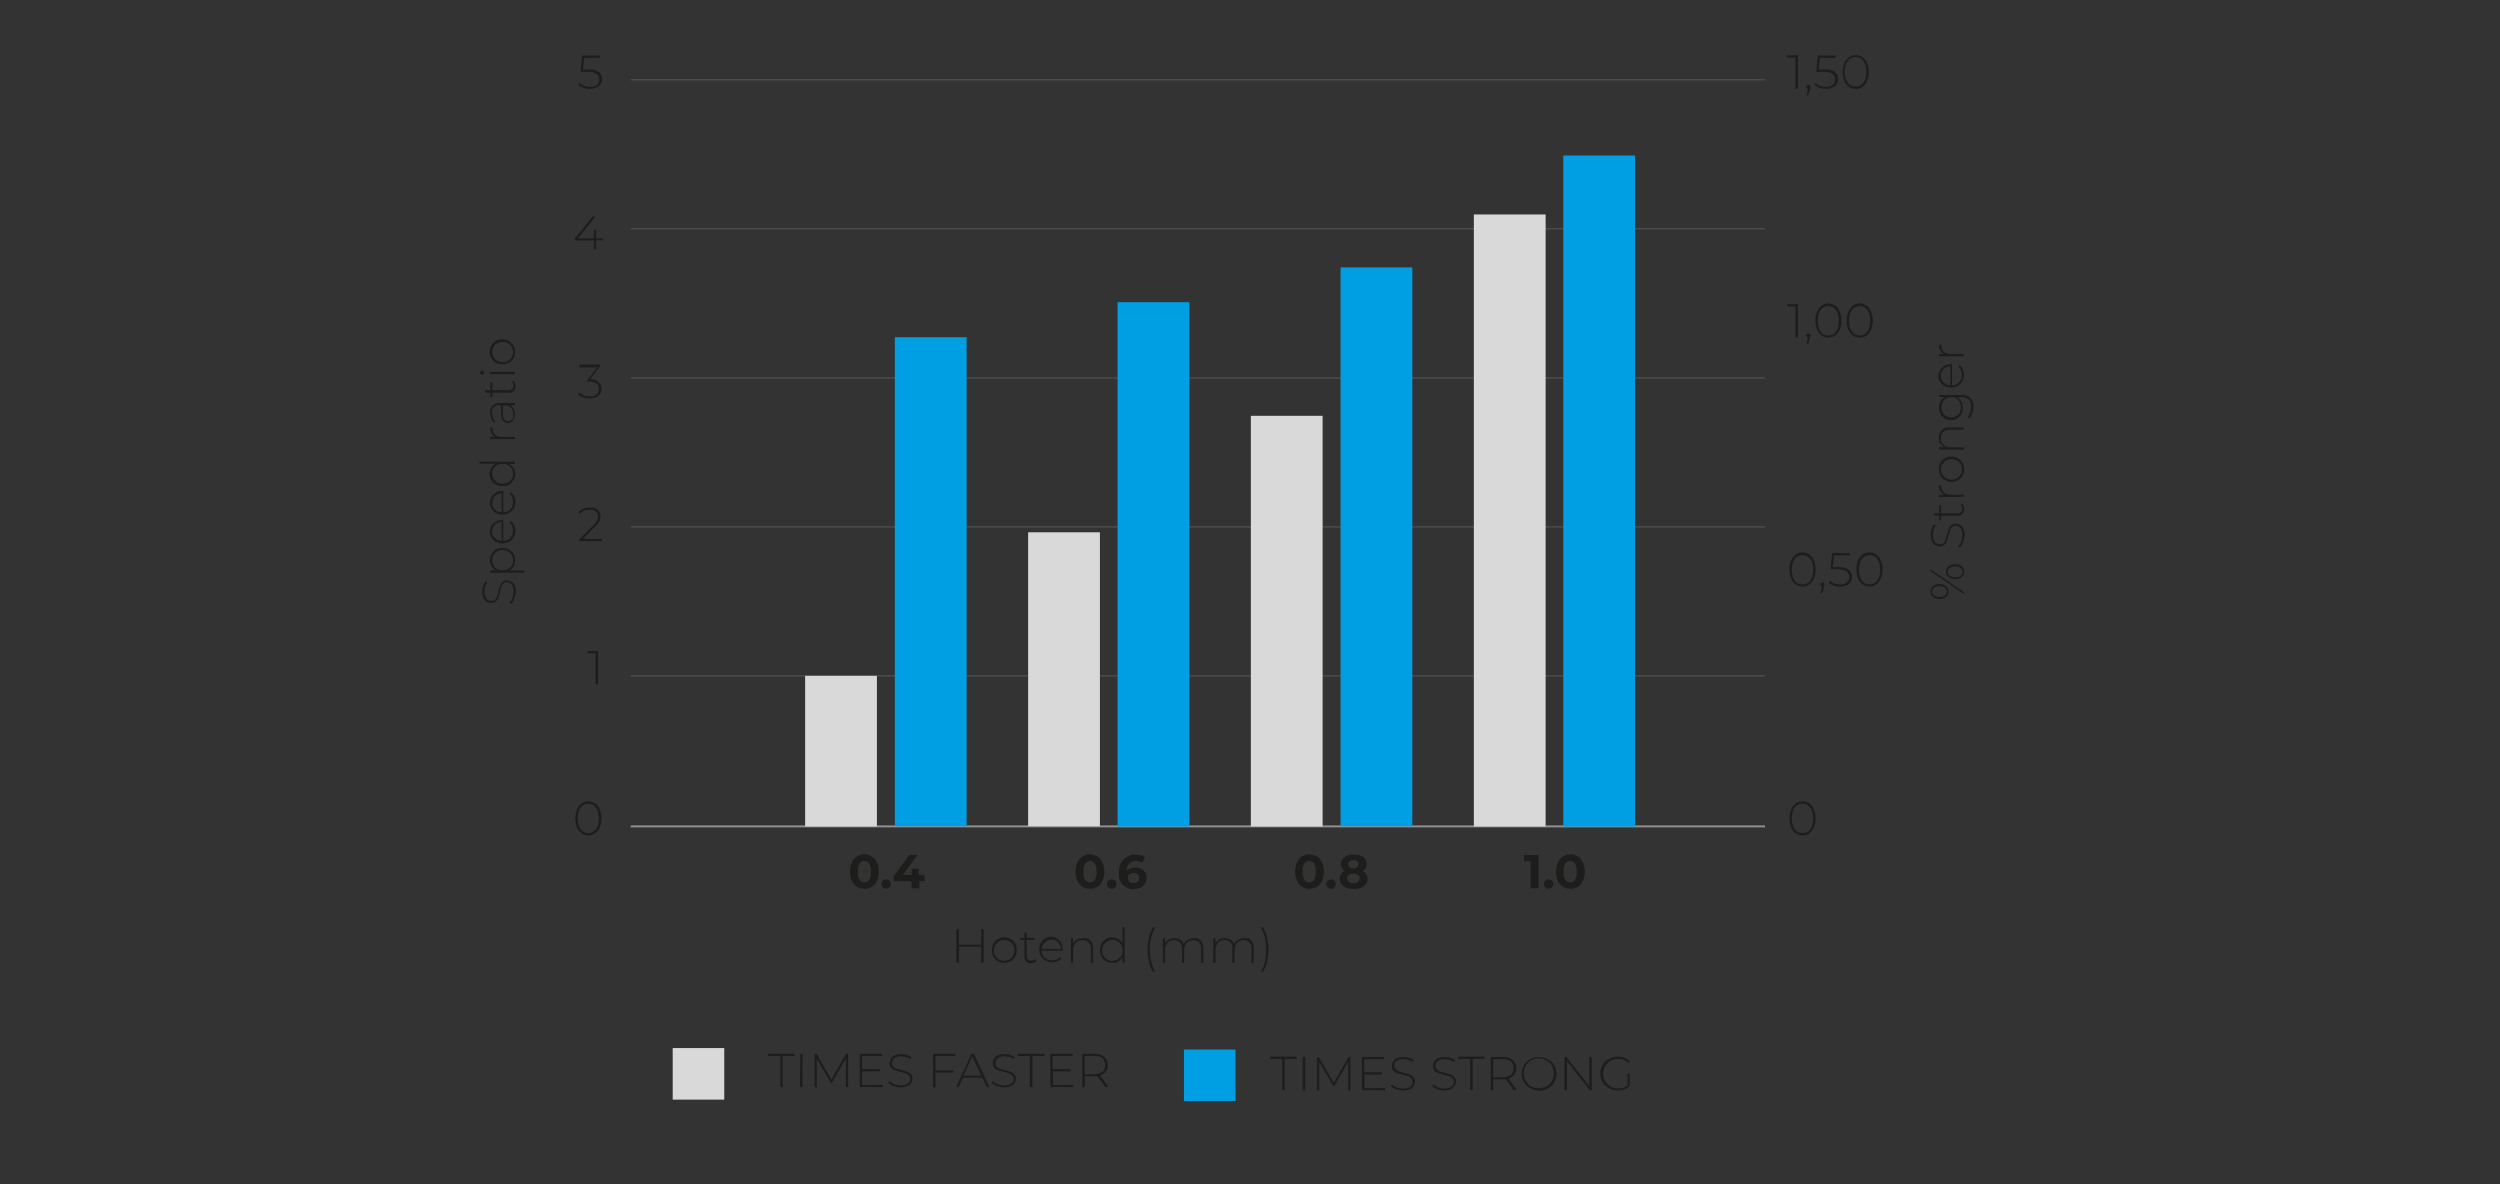 <?xml version="1.0" encoding="UTF-8"?>
<svg xmlns="http://www.w3.org/2000/svg" xmlns:xlink="http://www.w3.org/1999/xlink" version="1.1" id="Capa_1" x="0px" y="0px" viewBox="0 0 877.8 415.8" style="enable-background:new 0 0 877.8 415.8;" xml:space="preserve">
<rect x="0" y="0" width="877.8" height="415.8" fill="#333333" stroke="none"/>
<style type="text/css">
	.st0{fill:#1D1D1B;}
	.st1{fill:#D9D9D9;}
	.st2{fill:#009EE2;}
	.st3{fill:none;stroke:#FFFFFF;stroke-width:0.54;stroke-miterlimit:10;}
	.st4{fill:none;stroke:#4D4D4D;stroke-width:0.48;stroke-miterlimit:10;}
</style>
<g id="Capa_2_1_">
	<path class="st0" d="M450.2,371.8H446V371h9.3v0.8h-4.2v10.9h-0.9L450.2,371.8z"></path>
	<path class="st0" d="M457.4,371.1h0.9v11.7h-0.9V371.1z"></path>
	<path class="st0" d="M473.4,382.8v-10l-4.9,8.5h-0.4l-4.9-8.4v10h-0.8v-11.7h0.7l5.2,9l5.2-9h0.7v11.7L473.4,382.8z"></path>
	<path class="st0" d="M486.3,382v0.8h-8.1v-11.7h7.8v0.8h-7v4.6h6.2v0.8h-6.1v4.8L486.3,382L486.3,382z"></path>
	<path class="st0" d="M490.1,382.4c-0.7-0.2-1.3-0.6-1.8-1.1l0.4-0.6c0.5,0.5,1,0.8,1.7,1.1c0.7,0.3,1.4,0.4,2.2,0.4   c0.9,0.1,1.8-0.2,2.5-0.6c0.5-0.4,0.9-1,0.9-1.7c0-0.5-0.1-0.9-0.5-1.3c-0.3-0.3-0.7-0.6-1.1-0.7c-0.6-0.2-1.2-0.4-1.8-0.5   c-0.7-0.2-1.4-0.4-2.1-0.6c-0.5-0.2-1-0.5-1.3-0.9c-0.4-0.5-0.6-1.1-0.5-1.7c0-0.6,0.2-1.1,0.5-1.6s0.8-0.9,1.4-1.1   c0.7-0.3,1.5-0.4,2.3-0.4c0.6,0,1.3,0.1,1.9,0.3c0.6,0.2,1.1,0.4,1.6,0.8l-0.3,0.7c-0.5-0.3-1-0.6-1.5-0.7   c-0.5-0.2-1.1-0.2-1.7-0.3c-0.9-0.1-1.7,0.2-2.5,0.6c-0.5,0.4-0.9,1-0.8,1.7c0,0.5,0.1,0.9,0.5,1.3c0.3,0.3,0.7,0.6,1.1,0.7   c0.6,0.2,1.2,0.4,1.8,0.5c0.7,0.2,1.3,0.4,2,0.6c0.5,0.2,1,0.5,1.3,0.9c0.4,0.5,0.6,1,0.5,1.6c0,0.6-0.2,1.1-0.5,1.6   c-0.4,0.5-0.8,0.9-1.4,1.1c-0.7,0.3-1.5,0.4-2.3,0.4C491.7,382.8,490.8,382.7,490.1,382.4z"></path>
	<path class="st0" d="M504.6,382.4c-0.7-0.2-1.3-0.6-1.8-1.1l0.4-0.6c0.5,0.5,1,0.8,1.7,1.1c0.7,0.3,1.4,0.4,2.2,0.4   c0.9,0.1,1.8-0.2,2.5-0.6c0.5-0.4,0.9-1,0.9-1.7c0-0.5-0.1-0.9-0.5-1.3c-0.3-0.3-0.7-0.6-1.1-0.7c-0.6-0.2-1.2-0.4-1.8-0.5   c-0.7-0.2-1.4-0.4-2.1-0.6c-0.5-0.2-1-0.5-1.3-0.9c-0.4-0.5-0.6-1.1-0.5-1.7c0-0.6,0.2-1.1,0.5-1.6s0.8-0.9,1.4-1.1   c0.7-0.3,1.5-0.4,2.3-0.4c0.6,0,1.3,0.1,1.9,0.3c0.6,0.2,1.1,0.4,1.6,0.8l-0.3,0.7c-0.5-0.3-1-0.6-1.6-0.7   c-0.5-0.2-1.1-0.2-1.7-0.3c-0.9-0.1-1.7,0.2-2.5,0.6c-0.5,0.4-0.9,1-0.8,1.7c0,0.5,0.1,0.9,0.5,1.3c0.3,0.3,0.7,0.6,1.1,0.7   c0.6,0.2,1.2,0.4,1.8,0.5c0.7,0.2,1.4,0.4,2,0.6c0.5,0.2,1,0.5,1.3,0.9c0.4,0.5,0.6,1,0.5,1.6c0,0.6-0.2,1.1-0.5,1.6   c-0.4,0.5-0.8,0.9-1.4,1.1c-0.7,0.3-1.5,0.4-2.4,0.4C506.2,382.9,505.3,382.7,504.6,382.4z"></path>
	<path class="st0" d="M516.2,371.8H512V371h9.3v0.8h-4.2v10.9h-0.9V371.8z"></path>
	<path class="st0" d="M531.5,382.8l-2.8-3.9c-0.4,0.1-0.8,0.1-1.1,0.1h-3.3v3.8h-0.9v-11.7h4.2c1.2-0.1,2.5,0.3,3.5,1   c0.9,0.7,1.3,1.8,1.3,2.9c0.1,1.7-1.1,3.3-2.7,3.7l2.9,4.1H531.5z M527.6,378.2c1,0.1,2-0.2,2.9-0.8c1.3-1.3,1.3-3.3,0.1-4.6   c0,0,0,0-0.1-0.1c-0.8-0.6-1.8-0.9-2.9-0.8h-3.3v6.4L527.6,378.2z"></path>
	<path class="st0" d="M537.3,382.1c-0.9-0.5-1.7-1.2-2.2-2.1c-1.1-1.9-1.1-4.2,0-6c0.5-0.9,1.3-1.6,2.2-2.1c1.9-1,4.3-1,6.2,0   c0.9,0.5,1.7,1.2,2.2,2.1c1.1,1.9,1.1,4.2,0,6.1c-0.5,0.9-1.3,1.6-2.2,2.1c-1,0.5-2,0.8-3.1,0.8   C539.3,382.9,538.2,382.6,537.3,382.1z M543,381.4c0.8-0.4,1.4-1.1,1.9-1.9c0.9-1.6,0.9-3.6,0-5.3c-0.4-0.8-1.1-1.4-1.9-1.9   c-0.8-0.4-1.7-0.7-2.7-0.7c-0.9,0-1.9,0.2-2.7,0.7c-0.8,0.4-1.4,1.1-1.9,1.9c-0.9,1.6-0.9,3.6,0,5.3c0.4,0.8,1.1,1.4,1.9,1.9   s1.7,0.7,2.7,0.7C541.3,382.1,542.2,381.8,543,381.4L543,381.4z"></path>
	<path class="st0" d="M558.9,371.1v11.7h-0.7l-8-10.2v10.2h-0.9v-11.7h0.7l8,10.2v-10.2H558.9z"></path>
	<path class="st0" d="M571.4,377h0.8v4.4c-0.5,0.5-1.2,0.9-1.9,1.1c-0.7,0.3-1.5,0.4-2.3,0.4c-1.1,0-2.2-0.3-3.1-0.8   c-0.9-0.5-1.7-1.2-2.2-2.1c-1.1-1.9-1.1-4.2,0-6.1c0.5-0.9,1.3-1.6,2.2-2.1c1.7-0.9,3.7-1,5.5-0.4c0.7,0.3,1.3,0.7,1.9,1.2   l-0.5,0.6c-0.5-0.5-1-0.8-1.6-1.1c-0.6-0.2-1.3-0.3-2-0.3c-0.9,0-1.9,0.2-2.7,0.7c-0.8,0.4-1.4,1.1-1.9,1.9s-0.7,1.7-0.7,2.6   s0.2,1.8,0.7,2.6c0.5,0.8,1.1,1.4,1.9,1.9s1.8,0.7,2.7,0.7c1.2,0,2.4-0.3,3.3-1.1L571.4,377z"></path>
	<path class="st0" d="M273.9,370.8h-4.2V370h9.3v0.8h-4.2v10.9H274v-10.9H273.9z"></path>
	<path class="st0" d="M281,370h0.8v11.7h-0.9L281,370z"></path>
	<path class="st0" d="M297,381.7v-10l-4.9,8.5h-0.4l-4.9-8.4v10H286V370h0.7l5.2,9l5.2-9h0.7v11.7H297z"></path>
	<path class="st0" d="M310,380.9v0.8h-8.1V370h7.8v0.8h-7v4.6h6.2v0.8h-6.2v4.8L310,380.9z"></path>
	<path class="st0" d="M313.7,381.3c-0.7-0.2-1.3-0.6-1.8-1.1l0.4-0.6c0.5,0.5,1,0.8,1.7,1.1c0.7,0.3,1.4,0.4,2.2,0.4   c0.9,0.1,1.8-0.2,2.5-0.6c0.5-0.4,0.9-1,0.9-1.6c0-0.5-0.1-0.9-0.4-1.3c-0.3-0.3-0.7-0.6-1.1-0.7c-0.6-0.2-1.2-0.4-1.8-0.5   c-0.7-0.2-1.4-0.4-2.1-0.6c-0.5-0.2-1-0.5-1.3-0.9c-0.4-0.5-0.6-1.1-0.5-1.7c0-0.6,0.2-1.1,0.4-1.6c0.3-0.5,0.8-0.9,1.4-1.1   c0.7-0.3,1.5-0.4,2.3-0.4c0.6,0,1.3,0.1,1.9,0.3c0.6,0.2,1.1,0.4,1.6,0.8l-0.3,0.7c-0.5-0.3-1-0.6-1.5-0.7   c-0.5-0.2-1.1-0.2-1.7-0.3c-0.9-0.1-1.7,0.2-2.5,0.6c-0.5,0.4-0.8,1-0.8,1.7c0,0.5,0.1,0.9,0.4,1.3c0.3,0.3,0.7,0.6,1.1,0.7   c0.6,0.2,1.2,0.4,1.8,0.5c0.7,0.2,1.4,0.4,2.1,0.6c0.5,0.2,0.9,0.5,1.3,0.9c0.4,0.5,0.6,1.1,0.5,1.6c0,0.6-0.2,1.1-0.5,1.5   c-0.4,0.5-0.8,0.9-1.4,1.1c-0.7,0.3-1.5,0.4-2.3,0.4C315.3,381.8,314.5,381.6,313.7,381.3z"></path>
	<path class="st0" d="M328.5,370.8v5h6.2v0.8h-6.2v5.2h-0.9V370h7.8v0.8H328.5z"></path>
	<path class="st0" d="M344.9,378.4h-6.8l-1.5,3.3h-0.9l5.4-11.7h0.9l5.4,11.7h-0.9L344.9,378.4z M344.5,377.7l-3.1-6.8l-3.1,6.8   H344.5z"></path>
	<path class="st0" d="M350,381.3c-0.7-0.2-1.3-0.6-1.8-1.1l0.4-0.6c0.5,0.5,1,0.8,1.7,1.1c0.7,0.3,1.4,0.4,2.2,0.4   c0.9,0.1,1.8-0.2,2.5-0.6c0.5-0.4,0.9-1,0.9-1.6c0-0.5-0.1-0.9-0.5-1.3c-0.3-0.3-0.7-0.6-1.1-0.7c-0.6-0.2-1.2-0.4-1.8-0.5   c-0.7-0.2-1.4-0.4-2.1-0.6c-0.5-0.2-1-0.5-1.3-0.9c-0.4-0.5-0.6-1.1-0.5-1.7c0-0.6,0.2-1.1,0.5-1.6s0.8-0.9,1.4-1.1   c0.7-0.3,1.5-0.4,2.3-0.4c0.6,0,1.3,0.1,1.9,0.3c0.6,0.2,1.1,0.4,1.6,0.8l-0.3,0.7c-0.5-0.3-1-0.6-1.5-0.7   c-0.5-0.2-1.1-0.2-1.7-0.3c-0.9-0.1-1.7,0.2-2.5,0.6c-0.5,0.4-0.8,1-0.8,1.7c0,0.5,0.1,0.9,0.4,1.3c0.3,0.3,0.7,0.6,1.1,0.7   c0.6,0.2,1.2,0.4,1.8,0.5c0.7,0.2,1.4,0.4,2.1,0.6c0.5,0.2,1,0.5,1.3,0.9c0.4,0.5,0.6,1.1,0.5,1.6c0,0.6-0.2,1.1-0.5,1.5   c-0.3,0.5-0.8,0.9-1.4,1.1c-0.7,0.3-1.5,0.4-2.3,0.4C351.6,381.8,350.8,381.6,350,381.3z"></path>
	<path class="st0" d="M361.6,370.8h-4.2V370h9.3v0.8h-4.2v10.9h-0.9L361.6,370.8L361.6,370.8z"></path>
	<path class="st0" d="M376.9,380.9v0.8h-8.1V370h7.8v0.8h-7v4.6h6.3v0.8h-6.2v4.8L376.9,380.9z"></path>
	<path class="st0" d="M388.1,381.7l-2.8-3.9c-0.4,0.1-0.8,0.1-1.1,0.1h-3.3v3.8H380V370h4.2c1.2-0.1,2.5,0.3,3.5,1   c0.8,0.7,1.3,1.8,1.3,2.9c0.1,1.7-1.1,3.3-2.7,3.7l2.9,4.1H388.1z M384.2,377.1c1,0.1,2-0.2,2.9-0.8c1.3-1.3,1.3-3.3,0.1-4.6   c0,0,0,0-0.1-0.1c-0.8-0.6-1.8-0.9-2.9-0.8h-3.3v6.4h3.3V377.1z"></path>
	<rect x="236.2" y="368" class="st1" width="18.1" height="18.1"></rect>
	<rect x="415.7" y="368.5" class="st2" width="18.1" height="18.1"></rect>
	<line class="st3" x1="221.5" y1="290.2" x2="619.7" y2="290.2"></line>
	<line class="st4" x1="221.5" y1="237.3" x2="619.7" y2="237.3"></line>
	<line class="st4" x1="221.5" y1="290.4" x2="619.7" y2="290.4"></line>
	<line class="st4" x1="221.5" y1="132.7" x2="619.7" y2="132.7"></line>
	<line class="st4" x1="221.5" y1="80.3" x2="619.7" y2="80.3"></line>
	<line class="st4" x1="221.5" y1="185" x2="619.7" y2="185"></line>
	<line class="st4" x1="221.5" y1="28" x2="619.7" y2="28"></line>
	<path class="st0" d="M210.2,25.2c0.8,0.6,1.2,1.5,1.2,2.5c0,0.6-0.1,1.2-0.5,1.8c-0.3,0.5-0.8,1-1.4,1.2c-0.7,0.3-1.5,0.5-2.3,0.5   s-1.6-0.1-2.4-0.4c-0.7-0.2-1.3-0.6-1.7-1.1l0.4-0.6c0.4,0.5,1,0.8,1.6,1c0.7,0.3,1.4,0.4,2.1,0.4c0.9,0.1,1.7-0.2,2.4-0.7   c0.6-0.5,0.9-1.2,0.8-1.9c0-0.8-0.3-1.5-1-2c-1-0.5-2.1-0.8-3.2-0.7h-2.4l0.6-5.7h6.2v0.8h-5.5l-0.4,4.1h1.7   C207.8,24.2,209.1,24.5,210.2,25.2z"></path>
	<path class="st0" d="M211.8,84.4h-2.5v3.2h-0.8v-3.2h-6.7v-0.6l6.3-7.8h1l-6.2,7.7h5.6v-2.9h0.8v2.9h2.5L211.8,84.4z"></path>
	<path class="st0" d="M210.2,134.1c0.7,0.6,1,1.5,1,2.4c0,0.6-0.1,1.2-0.5,1.8c-0.3,0.5-0.8,0.9-1.4,1.2c-0.7,0.3-1.5,0.5-2.2,0.4   c-0.8,0-1.6-0.1-2.4-0.4c-0.7-0.2-1.3-0.6-1.7-1.1l0.4-0.6c0.4,0.4,1,0.8,1.5,1c0.7,0.3,1.4,0.4,2.2,0.4c0.9,0.1,1.7-0.2,2.4-0.7   c1-1,1.1-2.6,0.2-3.6c-0.1-0.1-0.1-0.1-0.2-0.2c-0.8-0.5-1.7-0.8-2.6-0.7h-0.7v-0.6l3.5-4.4h-6.3v-1h7.3v0.6l-3.5,4.5   C208.3,133.1,209.3,133.4,210.2,134.1z"></path>
	<path class="st0" d="M211.4,189.3v0.7h-8v-0.6l4.9-4.9c0.5-0.5,1-1,1.3-1.7c0.2-0.4,0.3-0.9,0.4-1.4c0-0.7-0.3-1.3-0.8-1.8   c-0.6-0.5-1.4-0.7-2.2-0.6c-0.7,0-1.3,0.1-1.9,0.3c-0.6,0.2-1,0.6-1.4,1l-0.6-0.5c0.5-0.5,1-0.9,1.7-1.2s1.5-0.4,2.3-0.4   c1-0.1,2,0.2,2.8,0.8c0.7,0.6,1,1.4,1,2.3c0,0.6-0.1,1.2-0.4,1.7c-0.4,0.7-0.9,1.4-1.5,1.9l-4.3,4.3L211.4,189.3z"></path>
	<path class="st0" d="M180.5,210.3c-0.2,0.7-0.6,1.3-1.1,1.8l-0.6-0.4c0.5-0.5,0.8-1,1.1-1.7s0.4-1.4,0.4-2.2   c0.1-0.9-0.2-1.8-0.6-2.5c-0.4-0.5-1-0.9-1.6-0.9c-0.5,0-0.9,0.1-1.3,0.4c-0.3,0.3-0.6,0.7-0.7,1.1c-0.2,0.6-0.4,1.2-0.5,1.8   c-0.2,0.7-0.4,1.4-0.6,2.1c-0.2,0.5-0.5,1-0.9,1.3c-0.5,0.4-1.1,0.6-1.7,0.6c-0.6,0-1.1-0.2-1.6-0.4c-0.5-0.3-0.9-0.8-1.1-1.4   c-0.3-0.7-0.4-1.5-0.4-2.3c0-0.6,0.1-1.3,0.3-1.9c0.2-0.6,0.4-1.1,0.8-1.6l0.7,0.3c-0.3,0.5-0.6,1-0.7,1.5   c-0.2,0.5-0.2,1.1-0.3,1.7c-0.1,0.9,0.2,1.7,0.7,2.5c0.4,0.6,1,0.9,1.7,0.9c0.5,0,0.9-0.1,1.3-0.4c0.3-0.3,0.6-0.7,0.7-1.1   c0.2-0.6,0.4-1.2,0.5-1.8c0.2-0.7,0.4-1.4,0.6-2.1c0.2-0.5,0.5-1,0.9-1.3c0.5-0.4,1.1-0.6,1.6-0.5c0.6,0,1.1,0.2,1.6,0.5   s0.9,0.8,1.1,1.4c0.3,0.7,0.4,1.5,0.4,2.3C180.9,208.7,180.8,209.6,180.5,210.3z"></path>
	<path class="st0" d="M172.6,194.5c0.4-0.6,0.9-1.2,1.5-1.6c1.4-0.7,3.2-0.7,4.6,0c0.7,0.4,1.2,0.9,1.6,1.6c0.4,0.7,0.6,1.4,0.6,2.2   c0,0.7-0.2,1.5-0.5,2.1c-0.4,0.6-0.9,1.1-1.5,1.5h5.2v0.8h-11.9v-0.8h2c-0.7-0.3-1.2-0.8-1.6-1.5c-0.4-0.6-0.6-1.4-0.6-2.1   C172,195.9,172.2,195.1,172.6,194.5z M179.7,194.9c-0.3-0.5-0.8-1-1.3-1.3c-1.2-0.6-2.6-0.6-3.8,0c-0.5,0.3-1,0.7-1.3,1.3   c-0.6,1.1-0.6,2.5,0,3.6c0.3,0.5,0.8,1,1.3,1.3c1.2,0.6,2.6,0.6,3.8,0c0.5-0.3,1-0.7,1.3-1.3C180.3,197.4,180.3,196,179.7,194.9z"></path>
	<path class="st0" d="M176.7,182.4v7.5c0.6,0,1.3-0.2,1.8-0.5s0.9-0.8,1.2-1.3c0.5-1.1,0.6-2.3,0.1-3.4c-0.2-0.5-0.5-0.9-0.9-1.2   l0.6-0.5c0.5,0.4,0.8,0.9,1.1,1.4c0.6,1.4,0.5,2.9-0.2,4.2c-0.4,0.7-0.9,1.2-1.6,1.6c-0.7,0.4-1.5,0.6-2.3,0.6s-1.6-0.2-2.3-0.5   s-1.2-0.9-1.6-1.5c-0.4-0.6-0.6-1.4-0.6-2.1c0-0.7,0.2-1.5,0.6-2.1c0.4-0.6,0.9-1.1,1.6-1.5c0.7-0.4,1.5-0.6,2.3-0.5L176.7,182.4z    M173.2,188.2c0.3,0.5,0.7,0.9,1.2,1.2s1.1,0.5,1.7,0.5v-6.7c-0.6,0-1.2,0.2-1.7,0.5c-1,0.6-1.6,1.7-1.6,2.8   C172.7,187.1,172.9,187.7,173.2,188.2z"></path>
	<path class="st0" d="M176.7,172.4v7.5c0.6,0,1.3-0.2,1.8-0.5s0.9-0.8,1.2-1.3c0.3-0.6,0.4-1.2,0.4-1.9c0-0.5-0.1-1.1-0.3-1.6   s-0.5-0.9-0.9-1.2l0.6-0.5c0.5,0.4,0.8,0.9,1.1,1.4c0.6,1.4,0.5,2.9-0.2,4.2c-0.4,0.7-0.9,1.2-1.6,1.6c-0.7,0.4-1.5,0.6-2.3,0.6   s-1.6-0.2-2.3-0.5c-0.7-0.4-1.2-0.9-1.6-1.5c-0.8-1.3-0.8-2.9,0-4.3c0.4-0.6,0.9-1.1,1.6-1.5c0.7-0.4,1.5-0.6,2.3-0.5H176.7z    M173.2,178.2c0.3,0.5,0.7,0.9,1.2,1.2s1.1,0.5,1.7,0.5v-6.7c-0.6,0-1.2,0.2-1.7,0.5s-0.9,0.7-1.1,1.2c-0.3,0.5-0.4,1.1-0.4,1.7   C172.7,177.1,172.9,177.7,173.2,178.2z"></path>
	<path class="st0" d="M168.4,162.1h12.4v0.8h-2.1c0.7,0.3,1.2,0.8,1.6,1.4c0.4,0.6,0.6,1.4,0.6,2.1c0,0.8-0.2,1.5-0.6,2.2   c-0.4,0.6-0.9,1.2-1.6,1.6c-1.4,0.7-3.2,0.7-4.6,0c-0.7-0.4-1.2-0.9-1.6-1.6c-0.4-0.7-0.6-1.4-0.6-2.2c0-1.5,0.8-2.9,2.1-3.6h-5.7   L168.4,162.1z M179.7,164.6c-0.3-0.5-0.8-1-1.3-1.3c-1.2-0.6-2.6-0.6-3.8,0c-1.1,0.6-1.8,1.7-1.8,3c0,0.6,0.1,1.3,0.5,1.8   c0.3,0.5,0.8,1,1.3,1.3c1.2,0.6,2.6,0.6,3.8,0c0.5-0.3,1-0.7,1.3-1.3C180.3,167,180.3,165.7,179.7,164.6L179.7,164.6z"></path>
	<path class="st0" d="M172.6,152.2c-0.4-0.6-0.5-1.4-0.5-2.1h0.8v0.2c0,0.9,0.3,1.7,0.9,2.3c0.7,0.6,1.6,0.9,2.5,0.8h4.5v0.8h-8.7   v-0.8h1.9C173.4,153.2,172.9,152.7,172.6,152.2z"></path>
	<path class="st0" d="M172.9,142.4c0.7-0.6,1.5-0.9,2.4-0.9h5.5v0.8h-1.6c0.5,0.3,0.9,0.7,1.2,1.2c0.3,0.6,0.4,1.3,0.4,1.9   c0,0.8-0.2,1.6-0.7,2.3c-0.8,1-2.3,1.1-3.3,0.3c-0.1-0.1-0.2-0.1-0.2-0.2c-0.5-0.7-0.8-1.6-0.7-2.5v-3h-0.7c-0.7,0-1.4,0.2-1.8,0.7   c-0.5,0.5-0.7,1.2-0.6,1.9c0,0.6,0.1,1.1,0.3,1.7c0.2,0.5,0.5,1,0.8,1.4l-0.6,0.4c-0.4-0.5-0.7-1-0.9-1.6s-0.3-1.3-0.3-1.9   C172,143.9,172.3,143,172.9,142.4z M179.7,143.5c-0.4-0.5-0.9-0.9-1.5-1.1h-1.6v3c-0.1,0.7,0.1,1.3,0.5,1.9   c0.3,0.4,0.8,0.6,1.3,0.6s1-0.2,1.4-0.6c0.4-0.5,0.5-1.2,0.5-1.8C180.2,144.7,180.1,144,179.7,143.5z"></path>
	<path class="st0" d="M180.3,133.7c0.2,0.2,0.4,0.5,0.5,0.8s0.2,0.7,0.2,1c0,0.6-0.2,1.3-0.6,1.8c-0.5,0.4-1.1,0.7-1.8,0.6h-5.7v1.6   h-0.7v-1.6h-1.9V137h1.9v-2.8h0.7v2.8h5.6c0.5,0,0.9-0.1,1.3-0.4c0.3-0.3,0.5-0.8,0.5-1.2c0-0.5-0.2-1-0.5-1.4L180.3,133.7z"></path>
	<path class="st0" d="M169.8,131.4c-0.1,0.1-0.3,0.2-0.5,0.2s-0.4-0.1-0.5-0.2c-0.1-0.1-0.2-0.3-0.2-0.5s0.1-0.4,0.2-0.5   c0.1-0.1,0.3-0.2,0.5-0.2c0.4,0,0.7,0.3,0.7,0.7l0,0C170,131.1,169.9,131.3,169.8,131.4z M172.1,131.4v-0.8h8.7v0.8H172.1z"></path>
	<path class="st0" d="M180.3,125.8c-0.4,0.7-0.9,1.2-1.6,1.6c-1.4,0.7-3.1,0.7-4.6,0c-0.7-0.4-1.2-0.9-1.6-1.6   c-0.8-1.4-0.8-3.1,0-4.5c0.4-0.7,0.9-1.2,1.5-1.6c1.4-0.7,3.1-0.7,4.6,0c0.7,0.4,1.2,0.9,1.6,1.6   C181.1,122.8,181.1,124.5,180.3,125.8L180.3,125.8z M179.7,121.8c-0.3-0.5-0.8-1-1.3-1.3c-1.2-0.6-2.6-0.6-3.8,0   c-0.5,0.3-1,0.7-1.3,1.3c-0.6,1.1-0.6,2.5,0,3.6c0.3,0.5,0.8,1,1.3,1.3c1.2,0.6,2.6,0.6,3.8,0c0.5-0.3,1-0.7,1.3-1.3   C180.3,124.3,180.3,123,179.7,121.8z"></path>
	<path class="st0" d="M683.3,209.6c-1.4,1-3.2,1-4.6,0c-0.6-0.4-0.9-1.1-0.9-1.9c0-0.7,0.3-1.4,0.9-1.9c1.4-1,3.2-1,4.6,0   c0.6,0.5,0.9,1.2,0.9,1.9C684.2,208.5,683.8,209.2,683.3,209.6z M677.9,200.6v-0.7l11.7,8v0.7L677.9,200.6z M682.9,206.3   c-1.2-0.7-2.6-0.7-3.8,0c-0.4,0.3-0.7,0.9-0.7,1.4c0,0.6,0.2,1.1,0.7,1.4c1.2,0.7,2.6,0.7,3.8,0c0.5-0.3,0.7-0.8,0.7-1.4   C683.6,207.2,683.3,206.7,682.9,206.3L682.9,206.3z M688.8,202.6c-1.4,1-3.2,1-4.6,0c-0.6-0.5-0.9-1.1-0.9-1.9   c0-0.7,0.3-1.4,0.9-1.9c1.4-1,3.2-1,4.6,0c0.6,0.4,0.9,1.1,0.9,1.9C689.7,201.5,689.4,202.2,688.8,202.6L688.8,202.6z M688.4,199.4   c-1.2-0.7-2.6-0.7-3.8,0c-0.5,0.3-0.7,0.8-0.7,1.4c0,0.6,0.2,1.1,0.7,1.4c1.2,0.7,2.6,0.7,3.8,0c0.8-0.6,0.9-1.7,0.3-2.5   C688.6,199.6,688.5,199.5,688.4,199.4L688.4,199.4z"></path>
	<path class="st0" d="M689.2,190.5c-0.2,0.7-0.6,1.3-1.1,1.8l-0.6-0.4c0.5-0.5,0.8-1,1.1-1.7s0.4-1.4,0.4-2.2   c0.1-0.9-0.2-1.8-0.6-2.5c-0.4-0.5-1-0.9-1.7-0.9c-0.5,0-0.9,0.1-1.3,0.4c-0.3,0.3-0.6,0.7-0.7,1.1c-0.2,0.6-0.4,1.2-0.5,1.8   c-0.2,0.7-0.4,1.4-0.6,2.1c-0.2,0.5-0.5,1-0.9,1.3c-0.5,0.4-1.1,0.6-1.7,0.6c-0.6,0-1.1-0.2-1.6-0.5s-0.9-0.8-1.1-1.4   c-0.3-0.7-0.4-1.5-0.4-2.3c0-0.6,0.1-1.3,0.3-1.9c0.2-0.6,0.4-1.1,0.8-1.6l0.7,0.3c-0.3,0.5-0.6,1-0.7,1.6   c-0.2,0.5-0.2,1.1-0.3,1.7c-0.1,0.9,0.2,1.7,0.7,2.5c0.4,0.5,1,0.9,1.7,0.8c0.5,0,0.9-0.1,1.3-0.4c0.3-0.3,0.6-0.7,0.7-1.1   c0.2-0.6,0.4-1.2,0.5-1.8c0.2-0.7,0.4-1.4,0.6-2.1c0.2-0.5,0.5-1,0.9-1.3c0.5-0.4,1.1-0.6,1.7-0.5c0.6,0,1.1,0.2,1.6,0.5   s0.9,0.8,1.1,1.4c0.3,0.7,0.4,1.5,0.4,2.3C689.7,188.8,689.5,189.7,689.2,190.5z"></path>
	<path class="st0" d="M689,176.9c0.2,0.2,0.4,0.5,0.5,0.8s0.2,0.7,0.2,1c0,0.6-0.2,1.3-0.6,1.8c-0.5,0.4-1.1,0.7-1.8,0.6h-5.7v1.6   h-0.7V181H679v-0.8h1.9v-2.8h0.7v2.8h5.6c0.5,0,0.9-0.1,1.3-0.4c0.3-0.3,0.5-0.8,0.4-1.2c0-0.5-0.2-1-0.5-1.4L689,176.9z"></path>
	<path class="st0" d="M681.3,172.5c-0.4-0.6-0.5-1.3-0.5-2.1h0.8v0.2c0,0.9,0.3,1.7,0.9,2.3c0.7,0.6,1.6,0.9,2.5,0.8h4.5v0.8h-8.7   v-0.8h1.9C682.1,173.5,681.6,173,681.3,172.5z"></path>
	<path class="st0" d="M689.1,167c-0.4,0.7-0.9,1.2-1.6,1.6c-1.4,0.8-3.1,0.8-4.6,0c-0.7-0.4-1.2-0.9-1.6-1.6c-0.7-1.4-0.7-3.1,0-4.5   c0.4-0.7,0.9-1.2,1.6-1.6c1.4-0.8,3.1-0.8,4.6,0c0.7,0.4,1.2,0.9,1.6,1.6C689.8,163.9,689.8,165.6,689.1,167L689.1,167z M688.4,163   c-0.3-0.5-0.8-1-1.3-1.3c-0.6-0.3-1.2-0.5-1.9-0.5s-1.3,0.1-1.9,0.5c-1.7,1-2.3,3.2-1.3,4.9c0.3,0.5,0.8,1,1.3,1.3   c0.6,0.3,1.2,0.5,1.9,0.5s1.3-0.1,1.9-0.5c0.5-0.3,1-0.7,1.3-1.3C689,165.5,689,164.1,688.4,163z"></path>
	<path class="st0" d="M681.7,151c0.7-0.7,1.7-1,2.7-0.9h5.1v0.8h-5c-0.8-0.1-1.6,0.2-2.2,0.8c-0.5,0.6-0.8,1.3-0.8,2.1   c-0.1,0.9,0.3,1.8,0.9,2.4c0.7,0.6,1.6,0.9,2.5,0.9h4.7v0.8h-8.8V157h1.9c-0.6-0.3-1.1-0.8-1.4-1.3c-0.4-0.6-0.5-1.4-0.5-2.1   C680.8,152.6,681.1,151.7,681.7,151z"></path>
	<path class="st0" d="M680.9,138.7h7.8c2-0.3,3.9,1.1,4.2,3.1c0.1,0.4,0.1,0.8,0,1.1c0,0.8-0.1,1.5-0.4,2.3c-0.2,0.6-0.5,1.2-1,1.7   l-0.6-0.5c0.4-0.5,0.7-1,0.9-1.6s0.3-1.3,0.3-1.9c0.1-0.9-0.2-1.9-0.8-2.6c-0.7-0.6-1.6-0.9-2.6-0.8h-1.5c0.6,0.3,1.1,0.9,1.5,1.5   c0.4,0.7,0.5,1.4,0.5,2.1c0,0.8-0.2,1.5-0.5,2.2c-0.3,0.6-0.9,1.2-1.5,1.6c-0.7,0.4-1.4,0.6-2.2,0.6s-1.5-0.2-2.2-0.6   c-0.6-0.4-1.2-0.9-1.5-1.6c-0.4-0.7-0.5-1.4-0.5-2.2s0.2-1.5,0.5-2.2c0.3-0.6,0.9-1.2,1.5-1.5h-2L680.9,138.7L680.9,138.7z    M688.1,141.2c-0.3-0.5-0.7-1-1.2-1.3c-1.1-0.6-2.5-0.6-3.6,0c-0.5,0.3-0.9,0.7-1.2,1.3s-0.4,1.2-0.4,1.8s0.1,1.3,0.4,1.8   c0.3,0.5,0.7,1,1.2,1.3c1.1,0.6,2.5,0.6,3.6,0c0.5-0.3,1-0.7,1.2-1.3c0.3-0.6,0.4-1.2,0.4-1.8C688.5,142.4,688.4,141.8,688.1,141.2   L688.1,141.2z"></path>
	<path class="st0" d="M685.4,127.8v7.5c0.6,0,1.3-0.2,1.8-0.5s0.9-0.8,1.2-1.3c0.3-0.6,0.4-1.2,0.4-1.9c0-0.5-0.1-1.1-0.3-1.6   s-0.5-0.9-0.9-1.2l0.6-0.5c0.4,0.4,0.8,0.9,1,1.4c0.2,0.6,0.4,1.2,0.4,1.9c0,0.8-0.2,1.6-0.6,2.3c-0.4,0.7-0.9,1.2-1.6,1.6   c-0.7,0.4-1.5,0.6-2.3,0.6s-1.6-0.2-2.3-0.5c-0.7-0.4-1.2-0.9-1.6-1.5c-0.4-0.6-0.6-1.4-0.6-2.1c0-0.7,0.2-1.5,0.6-2.1   c0.4-0.6,0.9-1.1,1.6-1.5c0.7-0.4,1.5-0.6,2.3-0.5L685.4,127.8z M681.9,133.6c0.3,0.5,0.7,0.9,1.2,1.2s1.1,0.5,1.7,0.5v-6.7   c-0.6,0-1.2,0.2-1.7,0.5s-0.9,0.7-1.2,1.2s-0.4,1.1-0.4,1.7C681.5,132.5,681.7,133.1,681.9,133.6z"></path>
	<path class="st0" d="M681.3,123.1c-0.4-0.6-0.5-1.4-0.5-2.1h0.8v0.2c0,0.9,0.3,1.7,0.9,2.3c0.7,0.6,1.6,0.9,2.5,0.8h4.5v0.8h-8.7   v-0.8h1.9C682.1,124.1,681.6,123.7,681.3,123.1z"></path>
	<path class="st0" d="M210,228.6v11.7h-0.9v-10.9h-2.8v-0.8H210z"></path>
	<path class="st0" d="M204.2,292.6c-0.7-0.5-1.3-1.2-1.6-2.1c-0.8-2-0.8-4.3,0-6.3c0.3-0.8,0.9-1.5,1.6-2.1c1.4-1,3.3-1,4.8,0   c0.7,0.5,1.3,1.2,1.6,2.1c0.8,2,0.8,4.3,0,6.3c-0.3,0.8-0.9,1.5-1.6,2.1C207.5,293.6,205.6,293.6,204.2,292.6L204.2,292.6z    M208.5,291.9c0.6-0.4,1.1-1.1,1.3-1.8c0.6-1.8,0.6-3.7,0-5.5c-0.3-0.7-0.7-1.3-1.3-1.8c-0.6-0.4-1.3-0.6-2-0.6s-1.4,0.2-1.9,0.6   c-0.6,0.5-1.1,1.1-1.3,1.8c-0.6,1.8-0.6,3.7,0,5.5c0.3,0.7,0.7,1.3,1.3,1.8c0.6,0.4,1.3,0.6,1.9,0.6   C207.2,292.6,207.9,292.3,208.5,291.9L208.5,291.9z"></path>
	<path class="st0" d="M631.3,19.4v11.7h-0.9V20.2h-2.9v-0.8C627.5,19.4,631.3,19.4,631.3,19.4z"></path>
	<path class="st0" d="M635.5,30c0.1,0.1,0.2,0.3,0.2,0.5c0,0.1,0,0.2,0,0.4l-0.1,0.4l-0.7,2.3h-0.6l0.5-2.4c-0.2,0-0.3-0.1-0.4-0.3   c-0.1-0.1-0.2-0.3-0.2-0.4c0-0.4,0.3-0.7,0.7-0.7c0,0,0,0,0.1,0C635.2,29.8,635.4,29.9,635.5,30z"></path>
	<path class="st0" d="M644.2,25.2c0.8,0.6,1.2,1.5,1.2,2.5c0,0.6-0.1,1.2-0.5,1.8c-0.3,0.5-0.8,1-1.4,1.2c-0.7,0.3-1.5,0.5-2.3,0.5   s-1.6-0.1-2.4-0.4c-0.6-0.2-1.2-0.6-1.7-1.1l0.4-0.6c0.4,0.5,0.9,0.8,1.5,1c0.7,0.3,1.4,0.4,2.1,0.4c0.9,0.1,1.7-0.2,2.4-0.7   c0.6-0.5,0.9-1.2,0.8-1.9c0-0.8-0.3-1.5-1-2c-1-0.5-2.1-0.8-3.2-0.7h-2.4l0.6-5.7h6.2v0.8H639l-0.5,4.1h1.7   C641.8,24.2,643,24.5,644.2,25.2z"></path>
	<path class="st0" d="M649.2,30.5c-0.7-0.5-1.3-1.2-1.6-2.1c-0.4-1-0.6-2.1-0.6-3.1c0-1.1,0.2-2.1,0.6-3.1c0.3-0.8,0.9-1.5,1.6-2.1   c1.4-1,3.3-1,4.8,0c0.7,0.5,1.3,1.2,1.6,2.1c0.4,1,0.6,2.1,0.6,3.1c0,1.1-0.2,2.1-0.6,3.1c-0.3,0.8-0.9,1.6-1.6,2.1   C652.5,31.5,650.6,31.5,649.2,30.5z M653.5,29.8c0.6-0.5,1-1.1,1.3-1.8c0.3-0.9,0.5-1.8,0.5-2.8c0-0.9-0.1-1.9-0.5-2.8   c-0.3-0.7-0.7-1.3-1.3-1.8c-0.6-0.4-1.3-0.6-2-0.6s-1.4,0.2-2,0.6c-0.6,0.5-1,1.1-1.3,1.8c-0.3,0.9-0.5,1.8-0.5,2.8   c0,0.9,0.1,1.9,0.5,2.8c0.3,0.7,0.7,1.3,1.3,1.8c0.6,0.4,1.3,0.6,2,0.6S652.9,30.2,653.5,29.8L653.5,29.8z"></path>
	<path class="st0" d="M631.3,106.8v11.7h-0.9v-10.9h-2.9v-0.8C627.5,106.8,631.3,106.8,631.3,106.8z"></path>
	<path class="st0" d="M635.5,117.3c0.1,0.1,0.2,0.3,0.2,0.5c0,0.1,0,0.2,0,0.3c0,0.1-0.1,0.3-0.1,0.4l-0.7,2.3h-0.6l0.5-2.3   c-0.2,0-0.3-0.1-0.4-0.3c-0.1-0.1-0.2-0.3-0.2-0.4c0-0.2,0.1-0.4,0.2-0.5c0.1-0.1,0.3-0.2,0.5-0.2   C635.2,117.1,635.4,117.2,635.5,117.3z"></path>
	<path class="st0" d="M639.6,117.8c-0.7-0.5-1.3-1.2-1.6-2.1c-0.8-2-0.8-4.3,0-6.3c0.3-0.8,0.9-1.5,1.6-2.1c1.4-1,3.3-1,4.8,0   c0.7,0.5,1.3,1.2,1.6,2.1c0.8,2,0.8,4.3,0,6.3c-0.3,0.8-0.9,1.5-1.6,2.1C642.9,118.8,641,118.8,639.6,117.8z M643.9,117.2   c0.6-0.5,1.1-1.1,1.3-1.8c0.6-1.8,0.6-3.7,0-5.5c-0.3-0.7-0.7-1.3-1.3-1.8c-1.2-0.8-2.7-0.8-3.9,0c-0.6,0.5-1.1,1.1-1.3,1.8   c-0.6,1.8-0.6,3.7,0,5.5c0.3,0.7,0.7,1.3,1.3,1.8C641.2,118,642.8,118,643.9,117.2z"></path>
	<path class="st0" d="M650.6,117.8c-0.7-0.5-1.3-1.2-1.6-2.1c-0.8-2-0.8-4.3,0-6.3c0.3-0.8,0.9-1.5,1.6-2.1c1.4-1,3.3-1,4.8,0   c0.7,0.5,1.3,1.2,1.6,2.1c0.8,2,0.8,4.3,0,6.3c-0.3,0.8-0.9,1.6-1.6,2.1C653.9,118.8,652,118.8,650.6,117.8z M654.9,117.2   c0.6-0.5,1.1-1.1,1.3-1.8c0.6-1.8,0.6-3.7,0-5.5c-0.3-0.7-0.7-1.3-1.3-1.8c-1.2-0.8-2.7-0.8-3.9,0c-0.6,0.5-1,1.1-1.3,1.8   c-0.6,1.8-0.6,3.7,0,5.5c0.3,0.7,0.7,1.3,1.3,1.8C652.2,118,653.8,118,654.9,117.2z"></path>
	<path class="st0" d="M630.5,205.2c-0.7-0.5-1.3-1.2-1.6-2.1c-0.8-2-0.8-4.3,0-6.3c0.3-0.8,0.9-1.5,1.6-2.1c1.4-1,3.3-1,4.8,0   c0.7,0.5,1.3,1.2,1.6,2.1c0.8,2,0.8,4.3,0,6.3c-0.3,0.8-0.9,1.5-1.6,2.1C633.9,206.2,632,206.2,630.5,205.2z M634.9,204.6   c0.6-0.5,1-1.1,1.3-1.8c0.6-1.8,0.6-3.7,0-5.5c-0.3-0.7-0.7-1.3-1.3-1.8c-0.6-0.4-1.3-0.6-2-0.6s-1.4,0.2-2,0.6   c-0.6,0.5-1,1.1-1.3,1.8c-0.6,1.8-0.6,3.7,0,5.5c0.3,0.7,0.7,1.3,1.3,1.8c0.6,0.4,1.3,0.6,2,0.6C633.6,205.2,634.3,205,634.9,204.6   L634.9,204.6z"></path>
	<path class="st0" d="M640.4,204.7c0.1,0.1,0.2,0.3,0.2,0.5c0,0.1,0,0.2,0,0.4c0,0.1-0.1,0.3-0.1,0.4l-0.7,2.3h-0.6l0.5-2.4   c-0.2,0-0.3-0.1-0.4-0.2c-0.1-0.1-0.2-0.3-0.2-0.4c0-0.4,0.3-0.7,0.7-0.7l0,0C640.1,204.5,640.3,204.6,640.4,204.7z"></path>
	<path class="st0" d="M649.1,200c0.8,0.6,1.2,1.6,1.2,2.5c0,0.6-0.2,1.2-0.5,1.8c-0.3,0.5-0.8,1-1.4,1.2c-0.7,0.3-1.5,0.5-2.2,0.5   c-0.8,0-1.6-0.1-2.4-0.4c-0.7-0.2-1.3-0.6-1.7-1.1l0.4-0.7c0.4,0.4,0.9,0.8,1.5,1c0.7,0.3,1.4,0.4,2.1,0.4c0.9,0.1,1.7-0.2,2.4-0.7   c0.6-0.5,0.9-1.2,0.8-1.9c0-0.8-0.3-1.5-1-2c-1-0.5-2.1-0.8-3.2-0.7h-2.4l0.6-5.7h6.2v0.8H644l-0.5,4.1h1.7   C646.7,199,648,199.3,649.1,200z"></path>
	<path class="st0" d="M654,205.2c-0.7-0.5-1.3-1.2-1.6-2.1c-0.8-2-0.8-4.3,0-6.3c0.3-0.8,0.9-1.5,1.6-2.1c1.4-1,3.3-1,4.8,0   c0.7,0.5,1.3,1.2,1.6,2.1c0.8,2,0.8,4.3,0,6.3c-0.3,0.8-0.9,1.5-1.6,2.1C657.4,206.2,655.5,206.2,654,205.2z M658.4,204.6   c0.6-0.5,1-1.1,1.3-1.8c0.6-1.8,0.6-3.7,0-5.5c-0.3-0.7-0.7-1.3-1.3-1.8c-1.2-0.8-2.7-0.8-3.9,0c-0.6,0.5-1.1,1.1-1.3,1.8   c-0.6,1.8-0.6,3.7,0,5.5c0.3,0.7,0.7,1.3,1.3,1.8C655.6,205.4,657.2,205.4,658.4,204.6z"></path>
	<path class="st0" d="M630.5,292.6c-0.7-0.5-1.3-1.2-1.6-2.1c-0.8-2-0.8-4.3,0-6.3c0.3-0.8,0.9-1.5,1.6-2.1c1.4-1,3.3-1,4.8,0   c0.7,0.5,1.3,1.2,1.6,2.1c0.8,2,0.8,4.3,0,6.3c-0.3,0.8-0.9,1.5-1.6,2.1C633.9,293.6,632,293.6,630.5,292.6z M634.9,291.9   c0.6-0.4,1.1-1.1,1.3-1.8c0.6-1.8,0.6-3.7,0-5.5c-0.3-0.7-0.7-1.3-1.3-1.8c-0.6-0.4-1.3-0.6-2-0.6s-1.4,0.2-2,0.6   c-0.6,0.5-1.1,1.1-1.3,1.8c-0.6,1.8-0.6,3.7,0,5.5c0.3,0.7,0.7,1.3,1.3,1.8c0.6,0.4,1.3,0.6,2,0.6   C633.6,292.6,634.3,292.3,634.9,291.9L634.9,291.9z"></path>
	<path class="st0" d="M300.9,311.4c-0.8-0.5-1.4-1.2-1.8-2.1c-0.9-2.1-0.9-4.4,0-6.5c0.4-0.9,1-1.6,1.8-2.1c1.6-1,3.6-1,5.2,0   c0.8,0.5,1.4,1.2,1.8,2.1c0.9,2.1,0.9,4.4,0,6.5c-0.4,0.9-1,1.6-1.8,2.1C304.5,312.3,302.5,312.3,300.9,311.4L300.9,311.4z    M305.2,308.9c0.5-0.9,0.7-1.9,0.6-2.8c0.1-1-0.1-2-0.6-2.9c-0.6-0.9-1.8-1.2-2.8-0.6c-0.2,0.1-0.4,0.3-0.6,0.6   c-0.5,0.9-0.7,1.9-0.6,2.9c-0.1,1,0.1,2,0.6,2.8c0.6,0.9,1.8,1.2,2.8,0.6C304.9,309.3,305.1,309.1,305.2,308.9z"></path>
	<path class="st0" d="M310,311.6c-0.3-0.3-0.5-0.7-0.5-1.2c0-0.4,0.2-0.9,0.5-1.2c0.7-0.6,1.6-0.6,2.3,0c0.3,0.3,0.5,0.7,0.5,1.2   c0,0.4-0.2,0.9-0.5,1.2C311.7,312.2,310.7,312.2,310,311.6z"></path>
	<path class="st0" d="M324.7,309.4h-1.9v2.5h-2.7v-2.5h-6.3v-1.8l5.5-7.4h2.8l-5.1,7h3.1V305h2.5v2.2h1.9L324.7,309.4z"></path>
	<path class="st0" d="M380.1,311.4c-0.8-0.5-1.4-1.2-1.8-2.1c-0.9-2.1-0.9-4.4,0-6.5c0.4-0.9,1-1.6,1.8-2.1c1.6-1,3.6-1,5.2,0   c0.8,0.5,1.4,1.2,1.8,2.1c0.9,2.1,0.9,4.4,0,6.5c-0.4,0.9-1,1.6-1.8,2.1C383.7,312.3,381.7,312.3,380.1,311.4z M384.4,308.9   c0.5-0.9,0.7-1.9,0.6-2.8c0.1-1-0.1-2-0.6-2.9c-0.6-0.9-1.8-1.2-2.8-0.6c-0.2,0.1-0.4,0.3-0.6,0.6c-0.5,0.9-0.7,1.9-0.6,2.9   c-0.1,1,0.1,2,0.6,2.8c0.6,0.9,1.8,1.2,2.8,0.6C384,309.3,384.2,309.1,384.4,308.9z"></path>
	<path class="st0" d="M389.2,311.6c-0.3-0.3-0.5-0.7-0.5-1.2c0-0.4,0.2-0.9,0.5-1.2c0.7-0.6,1.6-0.6,2.3,0c0.3,0.3,0.5,0.7,0.5,1.2   c0,0.4-0.2,0.9-0.5,1.2C390.8,312.2,389.8,312.2,389.2,311.6z"></path>
	<path class="st0" d="M400.6,305c0.6,0.3,1.1,0.7,1.5,1.3c0.4,0.6,0.5,1.2,0.5,1.9c0,0.7-0.2,1.4-0.6,2.1c-0.4,0.6-0.9,1.1-1.6,1.4   s-1.5,0.5-2.3,0.5c-1.4,0.1-2.8-0.5-3.9-1.5c-1-1.2-1.5-2.7-1.4-4.3c0-1.2,0.2-2.4,0.8-3.4c0.5-0.9,1.2-1.7,2.1-2.2   c1-0.5,2-0.8,3.1-0.7c0.6,0,1.2,0.1,1.8,0.2c0.5,0.1,1,0.3,1.5,0.6l-1,2c-0.7-0.4-1.4-0.6-2.2-0.6c-0.9,0-1.7,0.3-2.4,0.9   c-0.6,0.7-1,1.6-0.9,2.5c0.8-0.7,1.8-1.1,2.9-1C399.3,304.6,400,304.7,400.6,305z M399.5,309.6c0.4-0.3,0.6-0.8,0.5-1.3   c0-0.5-0.2-1-0.5-1.3c-0.4-0.3-0.9-0.5-1.4-0.5s-1.1,0.2-1.5,0.5s-0.6,0.8-0.6,1.3s0.2,0.9,0.5,1.3c0.4,0.3,1,0.5,1.5,0.5   C398.6,310.1,399.1,309.9,399.5,309.6L399.5,309.6z"></path>
	<path class="st0" d="M457.2,311.4c-0.8-0.5-1.4-1.2-1.8-2.1c-0.9-2.1-0.9-4.4,0-6.5c0.4-0.9,1-1.6,1.8-2.1c1.6-1,3.6-1,5.2,0   c0.8,0.5,1.4,1.2,1.8,2.1c0.9,2.1,0.9,4.4,0,6.5c-0.4,0.9-1,1.6-1.8,2.1C460.7,312.3,458.7,312.3,457.2,311.4z M461.4,308.9   c0.5-0.9,0.7-1.9,0.6-2.8c0.1-1-0.1-2-0.6-2.9c-0.6-0.9-1.8-1.2-2.8-0.6c-0.2,0.2-0.4,0.3-0.6,0.6c-0.5,0.9-0.7,1.9-0.6,2.9   c-0.1,1,0.1,2,0.6,2.8c0.6,0.9,1.8,1.2,2.8,0.6C461.1,309.3,461.3,309.1,461.4,308.9z"></path>
	<path class="st0" d="M466.2,311.6c-0.3-0.3-0.5-0.7-0.5-1.2c0-0.4,0.2-0.9,0.5-1.2c0.3-0.3,0.7-0.4,1.1-0.4s0.8,0.1,1.2,0.4   c0.3,0.3,0.5,0.7,0.5,1.2c0,0.4-0.2,0.9-0.5,1.2c-0.3,0.3-0.7,0.5-1.2,0.5C466.9,312,466.5,311.9,466.2,311.6z"></path>
	<path class="st0" d="M479.7,306.9c0.3,0.5,0.5,1,0.5,1.6c0,0.7-0.2,1.4-0.6,1.9c-0.5,0.6-1.1,1-1.7,1.3c-1.7,0.6-3.5,0.6-5.2,0   c-0.7-0.3-1.3-0.7-1.7-1.3c-0.4-0.5-0.6-1.2-0.6-1.9c0-0.6,0.1-1.1,0.5-1.6c0.3-0.5,0.8-0.9,1.3-1.1c-0.4-0.2-0.8-0.6-1-1   s-0.4-0.9-0.4-1.4c0-0.6,0.2-1.3,0.6-1.8s1-0.9,1.6-1.2c0.7-0.3,1.5-0.4,2.3-0.4s1.6,0.1,2.4,0.4c0.6,0.2,1.2,0.6,1.6,1.2   c0.4,0.5,0.6,1.1,0.6,1.8c0,0.5-0.1,1-0.4,1.4c-0.2,0.4-0.6,0.8-1,1C478.9,306,479.4,306.4,479.7,306.9z M476.8,309.6   c0.4-0.3,0.6-0.7,0.6-1.2s-0.2-0.9-0.6-1.2c-0.5-0.3-1-0.5-1.6-0.5s-1.1,0.1-1.6,0.5c-0.7,0.6-0.8,1.6-0.2,2.2   c0.1,0.1,0.1,0.2,0.2,0.2C474.6,310.3,475.8,310.3,476.8,309.6L476.8,309.6z M473.9,302.4c-0.6,0.5-0.7,1.4-0.1,2   c0,0.1,0.1,0.1,0.1,0.1c0.4,0.3,0.8,0.4,1.3,0.4s0.9-0.1,1.3-0.4c0.3-0.2,0.5-0.6,0.5-1s-0.2-0.8-0.5-1.1c-0.4-0.3-0.9-0.4-1.3-0.4   C474.7,302,474.3,302.1,473.9,302.4L473.9,302.4z"></path>
	<path class="st0" d="M540.2,300.2v11.7h-2.8v-9.5h-2.3v-2.2H540.2z"></path>
	<path class="st0" d="M542.6,311.6c-0.3-0.3-0.5-0.7-0.5-1.2c0-0.4,0.2-0.9,0.5-1.2c0.7-0.6,1.7-0.6,2.3,0c0.3,0.3,0.5,0.7,0.5,1.2   c0,0.4-0.2,0.9-0.5,1.2C544.2,312.2,543.2,312.2,542.6,311.6z"></path>
	<path class="st0" d="M548.8,311.4c-0.8-0.5-1.4-1.2-1.8-2.1c-0.9-2.1-0.9-4.4,0-6.5c0.4-0.9,1-1.6,1.8-2.1c1.6-1,3.6-1,5.2,0   c0.8,0.5,1.4,1.2,1.8,2.1c0.9,2.1,0.9,4.4,0,6.5c-0.4,0.9-1,1.6-1.8,2.1C552.3,312.3,550.3,312.3,548.8,311.4z M553,308.9   c0.5-0.9,0.7-1.9,0.6-2.8c0.1-1-0.1-2-0.6-2.9c-0.6-0.9-1.8-1.2-2.8-0.6c-0.2,0.2-0.4,0.3-0.6,0.6c-0.5,0.9-0.7,1.9-0.6,2.9   c-0.1,1,0.1,2,0.6,2.8c0.6,0.9,1.8,1.2,2.8,0.6C552.7,309.3,552.9,309.1,553,308.9z"></path>
	<rect x="282.7" y="237.3" class="st1" width="25.2" height="52.9"></rect>
	<rect x="314.2" y="118.4" class="st2" width="25.2" height="171.7"></rect>
	<rect x="361" y="186.9" class="st1" width="25.2" height="103.2"></rect>
	<rect x="392.4" y="106.1" class="st2" width="25.2" height="184.1"></rect>
	<rect x="439.2" y="146" class="st1" width="25.2" height="144.2"></rect>
	<rect x="470.7" y="93.9" class="st2" width="25.2" height="196.2"></rect>
	<rect x="517.5" y="75.3" class="st1" width="25.2" height="214.9"></rect>
	<rect x="548.9" y="54.6" class="st2" width="25.2" height="235.6"></rect>
	<path class="st0" d="M345.4,326.3V338h-0.9v-5.6h-7.8v5.6h-0.9v-11.7h0.9v5.4h7.8v-5.4H345.4z"></path>
	<path class="st0" d="M350.4,337.5c-0.7-0.4-1.2-0.9-1.6-1.6c-0.7-1.4-0.7-3.1,0-4.6c0.4-0.7,0.9-1.2,1.6-1.6c1.4-0.8,3.1-0.8,4.5,0   c0.7,0.4,1.2,0.9,1.6,1.6c0.7,1.4,0.7,3.1,0,4.6c-0.4,0.7-0.9,1.2-1.6,1.6C353.5,338.3,351.8,338.3,350.4,337.5z M354.4,336.9   c0.5-0.3,1-0.8,1.3-1.3c0.3-0.6,0.5-1.2,0.5-1.9c0-0.7-0.1-1.3-0.5-1.9c-0.3-0.5-0.7-1-1.3-1.3c-1.1-0.6-2.5-0.6-3.6,0   c-0.5,0.3-1,0.8-1.3,1.3c-0.3,0.6-0.5,1.2-0.5,1.9c0,0.7,0.1,1.3,0.5,1.9c0.3,0.5,0.7,1,1.3,1.3   C351.9,337.5,353.3,337.5,354.4,336.9z"></path>
	<path class="st0" d="M363.9,337.5c-0.2,0.2-0.5,0.4-0.8,0.5s-0.7,0.2-1,0.2c-1.2,0.1-2.3-0.7-2.4-1.9c0-0.1,0-0.3,0-0.4V330h-1.6   v-0.7h1.6v-1.9h0.8v1.9h2.8v0.7h-2.8v5.6c0,0.5,0.1,0.9,0.4,1.3c0.3,0.3,0.8,0.5,1.2,0.4c0.5,0,1-0.2,1.4-0.5L363.9,337.5z"></path>
	<path class="st0" d="M373.3,333.8h-7.5c0,0.6,0.2,1.3,0.5,1.8s0.8,0.9,1.3,1.2c1.1,0.5,2.3,0.6,3.4,0.1c0.5-0.2,0.9-0.5,1.2-0.9   l0.5,0.5c-0.4,0.5-0.9,0.8-1.4,1c-0.6,0.3-1.2,0.4-1.9,0.4c-0.8,0-1.6-0.2-2.3-0.6c-0.7-0.4-1.2-0.9-1.6-1.6s-0.6-1.5-0.6-2.3   s0.2-1.6,0.5-2.3c0.3-0.7,0.9-1.2,1.5-1.6s1.4-0.6,2.1-0.6s1.5,0.2,2.1,0.6s1.1,0.9,1.5,1.6s0.6,1.5,0.5,2.3L373.3,333.8z    M367.5,330.4c-0.5,0.3-0.9,0.7-1.2,1.1c-0.3,0.5-0.5,1.1-0.5,1.7h6.7c0-0.6-0.2-1.2-0.5-1.7s-0.7-0.9-1.2-1.2   c-0.5-0.3-1.1-0.4-1.7-0.4C368.6,330,368,330.1,367.5,330.4z"></path>
	<path class="st0" d="M382.8,330.2c0.7,0.8,1,1.7,1,2.8v5.1H383v-5c0.1-0.8-0.2-1.6-0.8-2.2c-0.6-0.5-1.3-0.8-2.1-0.8   c-0.9,0-1.8,0.3-2.4,0.9c-0.6,0.7-0.9,1.6-0.9,2.5v4.6H376v-8.7h0.8v1.9c0.3-0.6,0.8-1.1,1.3-1.4c0.6-0.4,1.4-0.5,2.1-0.5   C381.1,329.2,382.1,329.5,382.8,330.2z"></path>
	<path class="st0" d="M394.9,325.6V338h-0.8v-2c-0.3,0.7-0.8,1.2-1.5,1.6c-0.6,0.4-1.4,0.6-2.1,0.5c-0.8,0-1.5-0.2-2.2-0.6   s-1.2-0.9-1.5-1.6c-0.4-0.7-0.6-1.5-0.6-2.3s0.2-1.6,0.6-2.3c0.4-0.7,0.9-1.2,1.5-1.6c0.7-0.4,1.4-0.6,2.2-0.6   c0.7,0,1.5,0.2,2.1,0.5c0.6,0.4,1.1,0.9,1.5,1.5v-5.7L394.9,325.6z M392.4,336.9c0.5-0.3,1-0.8,1.3-1.3c0.3-0.6,0.5-1.2,0.5-1.9   c0-0.7-0.1-1.3-0.5-1.9c-0.3-0.5-0.7-1-1.3-1.3c-0.5-0.3-1.2-0.5-1.8-0.5c-0.6,0-1.2,0.2-1.8,0.5c-0.5,0.3-1,0.8-1.3,1.3   c-0.3,0.6-0.5,1.2-0.5,1.9c0,0.7,0.1,1.3,0.5,1.9c0.6,1.1,1.8,1.8,3,1.8C391.2,337.3,391.8,337.2,392.4,336.9L392.4,336.9z"></path>
	<path class="st0" d="M403.4,337.7c-0.3-1.4-0.5-2.9-0.5-4.3c0-1.5,0.2-2.9,0.5-4.3c0.3-1.2,0.8-2.4,1.4-3.5h0.8   c-2.5,4.9-2.5,10.7,0,15.6h-0.8C404.1,340.1,403.7,339,403.4,337.7z"></path>
	<path class="st0" d="M421.6,330.2c0.7,0.8,1,1.7,0.9,2.8v5.1h-0.8v-5c0.1-0.8-0.2-1.6-0.7-2.2c-0.5-0.5-1.3-0.8-2-0.8   c-0.9,0-1.7,0.3-2.3,0.9c-0.6,0.7-0.9,1.6-0.9,2.5v4.6H415v-5c0.1-0.8-0.2-1.6-0.7-2.2c-0.5-0.5-1.3-0.8-2-0.8   c-0.9,0-1.7,0.3-2.3,0.9c-0.6,0.7-0.9,1.6-0.9,2.5v4.6h-0.8v-8.7h0.8v1.9c0.3-0.6,0.7-1.1,1.3-1.4c0.6-0.4,1.3-0.5,2-0.5   s1.4,0.2,2,0.5c0.6,0.4,1,0.9,1.2,1.6c0.3-0.6,0.8-1.2,1.4-1.5c0.7-0.4,1.4-0.6,2.2-0.6C420,329.2,420.9,329.5,421.6,330.2z"></path>
	<path class="st0" d="M439.3,330.2c0.7,0.8,1,1.7,0.9,2.8v5.1h-0.8v-5c0.1-0.8-0.2-1.6-0.7-2.2c-0.5-0.5-1.3-0.8-2-0.8   c-0.9,0-1.7,0.3-2.3,0.9c-0.6,0.7-0.9,1.6-0.9,2.5v4.6h-0.8v-5c0.1-0.8-0.2-1.6-0.7-2.2c-0.5-0.5-1.3-0.8-2-0.8   c-0.9,0-1.7,0.3-2.3,0.9c-0.6,0.7-0.9,1.6-0.9,2.5v4.6H426v-8.7h0.8v1.9c0.3-0.6,0.7-1.1,1.3-1.4c0.6-0.4,1.3-0.5,2-0.5   s1.4,0.2,2,0.5c0.6,0.4,1,0.9,1.2,1.6c0.3-0.6,0.8-1.2,1.4-1.5c0.7-0.4,1.4-0.6,2.2-0.6C437.7,329.2,438.7,329.5,439.3,330.2z"></path>
	<path class="st0" d="M442.7,341.3c0.7-1.1,1.1-2.3,1.4-3.6c0.6-2.8,0.6-5.7,0-8.5c-0.3-1.3-0.8-2.5-1.4-3.6h0.8   c0.7,1.1,1.1,2.3,1.4,3.5c0.3,1.4,0.5,2.9,0.5,4.3c0,1.5-0.2,2.9-0.5,4.3c-0.3,1.2-0.8,2.4-1.4,3.5L442.7,341.3z"></path>
</g>
</svg>
